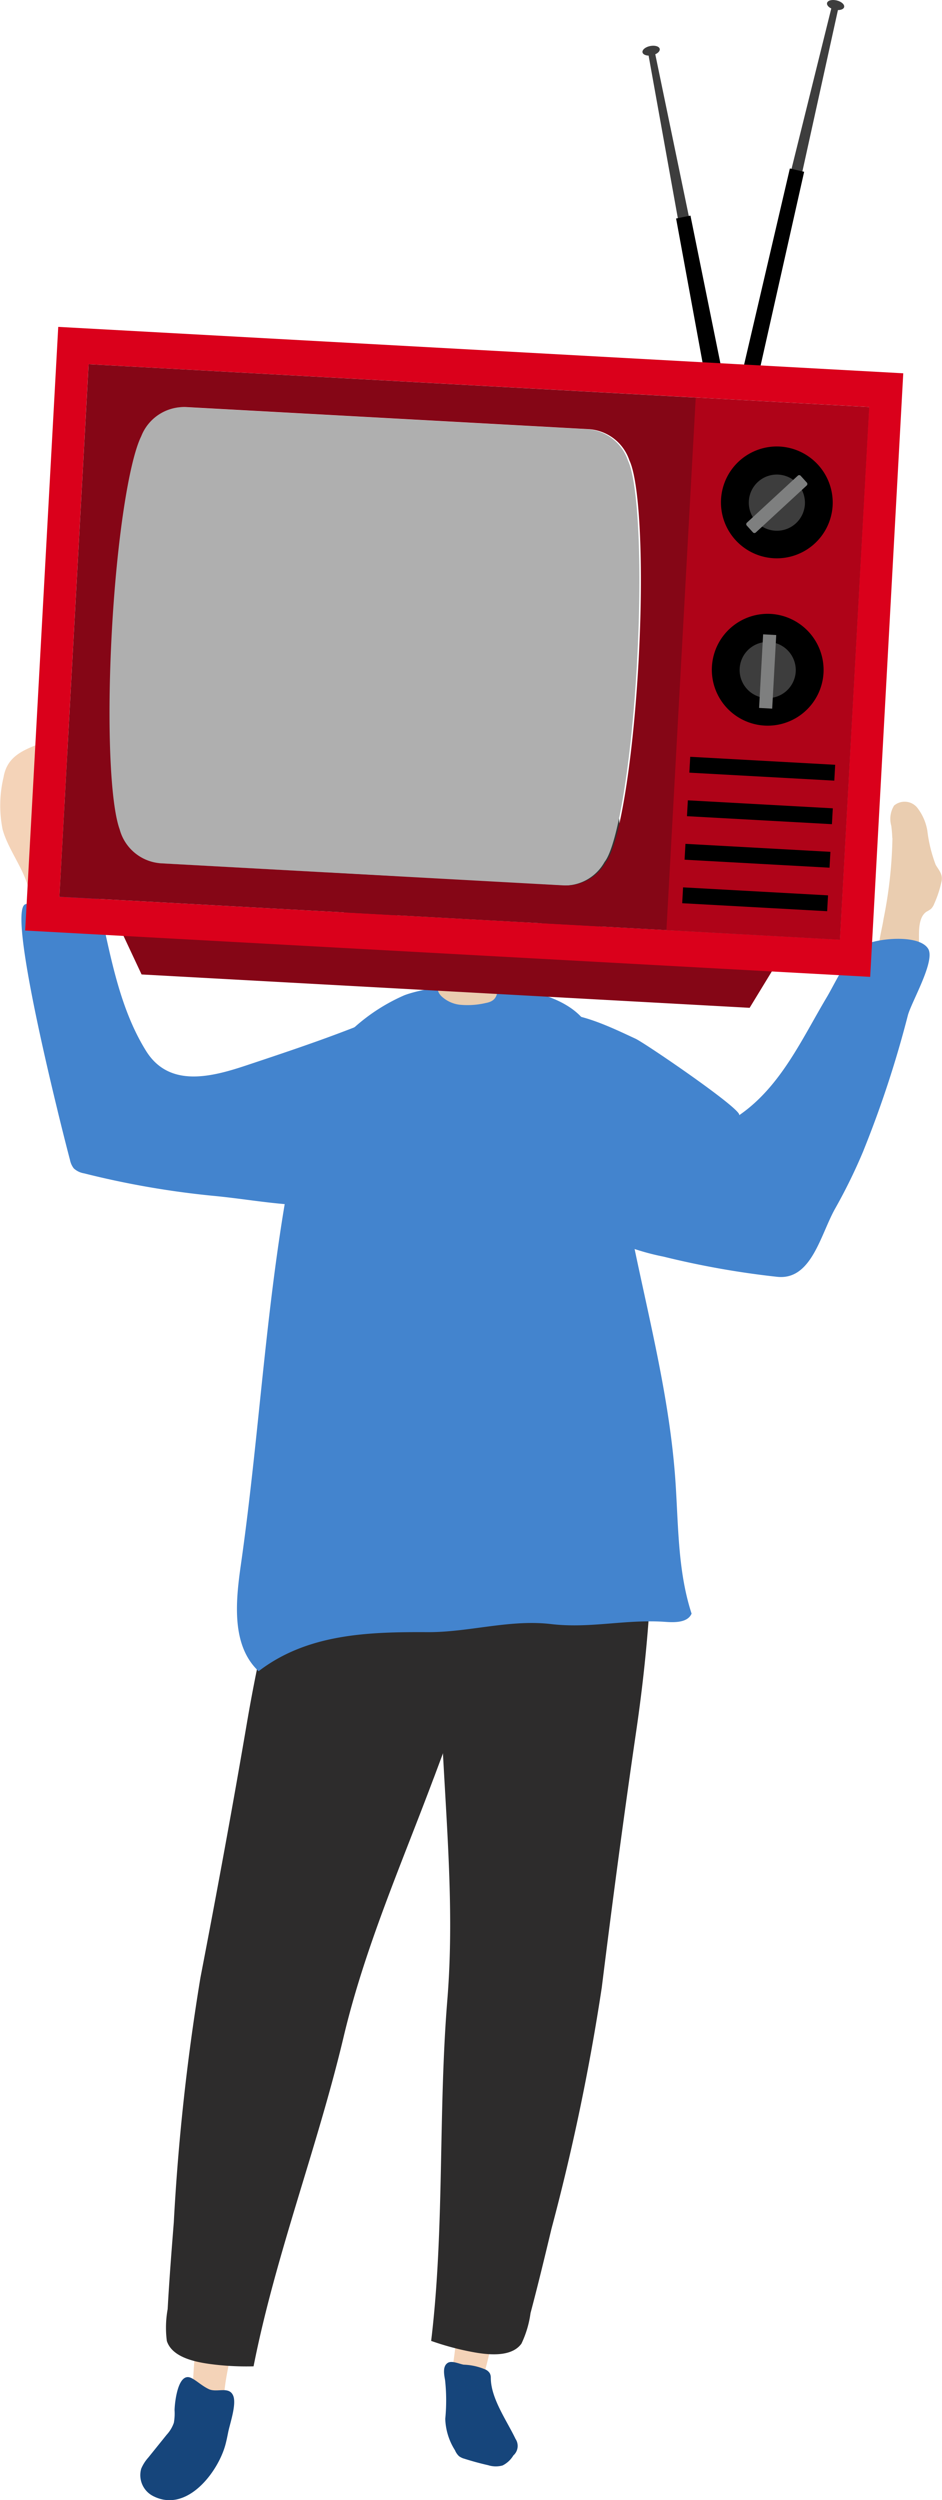 <svg xmlns="http://www.w3.org/2000/svg" xmlns:xlink="http://www.w3.org/1999/xlink" width="73.24" height="194.247" viewBox="0 0 73.24 194.247">
  <defs>
    <clipPath id="clip-path">
      <rect width="73.24" height="194.247" fill="none"/>
    </clipPath>
  </defs>
  <g transform="translate(-446.492 -566.727)">
    <g transform="translate(446.492 566.727)">
      <g clip-path="url(#clip-path)">
        <path d="M5.274,193.363a.815.815,0,0,1,.872.32,2.036,2.036,0,0,1,.158,1.353,20.374,20.374,0,0,0-.3,5.5c.158,1,.85,2.652-.4,3.257a2.846,2.846,0,0,1-.95.328,2.451,2.451,0,0,1-.817-.094c-.208-.051-.551-.083-.661-.263-.607-1.01-.692-3.03-1.1-4.207-.488-1.4-1.492-2.725-1.873-4.107a9.5,9.5,0,0,1,.072-4.057c.266-1.563,1.4-2.072,2.85-2.622a1.647,1.647,0,0,1,1.6.014c.426.344,1.611,2.477,1,3.015A5.493,5.493,0,0,0,4.3,193.659c-.082.195-.43.673-.232.864a.556.556,0,0,0,.729-.109c.163-.234.07-.57.2-.822a.47.47,0,0,1,.278-.23" transform="translate(0 -131.004)" fill="#f4d3b8"/>
        <path d="M8.267,244.651c-1.39-5.7-3.642-15.689-2.507-16.052a14.333,14.333,0,0,1,5.581-.619c.944,4.02,1.58,8.447,3.8,12.012,1.814,2.914,5.14,2.013,7.847,1.11,3.786-1.262,7.363-2.454,11.063-4.053a1.229,1.229,0,0,1,.774-.147,1.145,1.145,0,0,1,.623.59,11.084,11.084,0,0,1,.792,1.688,12.256,12.256,0,0,1,.774,6.849,7.294,7.294,0,0,1-4.127,5.3,11.916,11.916,0,0,1-3.947.642c-2.9.141-5.66-.443-8.554-.716a68.3,68.3,0,0,1-10.058-1.747,1.562,1.562,0,0,1-.806-.387,1.56,1.56,0,0,1-.295-.658c-.091-.336-.473-1.807-.961-3.809" transform="translate(-3.786 -158.345)" fill="#4384ce"/>
        <path d="M224.753,206.838a34.546,34.546,0,0,1-.691,6.284c-.165,1.188-1.066,3.822.4,4.527a2.6,2.6,0,0,0,.939.312,2.164,2.164,0,0,0,.788-.136c.2-.064.531-.114.628-.311a3.585,3.585,0,0,0,0-1.037q0-1.041,0-2.083c0-.681.061-1.482.584-1.832a2.875,2.875,0,0,0,.349-.218,1.161,1.161,0,0,0,.256-.408,8.489,8.489,0,0,0,.567-1.74c.108-.549-.2-.843-.457-1.282a11.15,11.15,0,0,1-.648-2.646,3.97,3.97,0,0,0-.805-1.814,1.27,1.27,0,0,0-1.782-.14,1.962,1.962,0,0,0-.218,1.568c.041.323.067.641.08.957" transform="translate(-155.367 -141.727)" fill="#eacdb0"/>
        <path d="M160.666,255.385a83.459,83.459,0,0,0,3.452-10.51c.289-1.062,2.151-4.221,1.579-5.166-.7-1.152-4-.818-4.976-.285-1.266.694-2.192,2.837-2.9,4.032-1.951,3.271-3.589,6.966-6.832,9.192.461-.317-7.287-5.6-8.048-5.955-2.519-1.16-7.9-3.909-8.155.426q-.164,2.758-.151,5.523a10.184,10.184,0,0,0,3.747,8.192,18.53,18.53,0,0,0,6.733,2.791,67.333,67.333,0,0,0,8.828,1.568c2.692.3,3.379-3.291,4.535-5.326a42.359,42.359,0,0,0,2.19-4.481" transform="translate(-93.531 -165.994)" fill="#4384ce"/>
        <path d="M51.52,590.532a13.653,13.653,0,0,1-2.477-.354,42.814,42.814,0,0,1,1.046-8.663c1.286,1.446,2.382.617,2.322,3.319-.02.874-1.051,4.366-.891,5.7" transform="translate(-34.071 -403.991)" fill="#f4d3b8"/>
        <path d="M39.588,605.01c-.975-.356-1.21,1.977-1.221,2.526a4.106,4.106,0,0,1-.055.985,2.64,2.64,0,0,1-.556.927l-1.431,1.776a3.1,3.1,0,0,0-.549.86,1.822,1.822,0,0,0,.927,2.133c2.615,1.341,5.031-1.853,5.612-3.968.089-.324.154-.654.22-.984.136-.682.662-2.168.395-2.837-.312-.78-1.273-.222-1.9-.52-.581-.276-1.05-.754-1.445-.9" transform="translate(-24.795 -420.289)" fill="#16457b"/>
        <path d="M63.04,397.81c-2.486,6.643-5.348,13.138-7,20.1-2.041,8.6-5.3,16.974-7,25.592a21.343,21.343,0,0,1-3.184-.155c-1.21-.151-3.13-.489-3.559-1.814a8.018,8.018,0,0,1,.063-2.476c.123-2.248.3-4.493.477-6.737a173.129,173.129,0,0,1,2.074-19.03c1.269-6.58,2.487-13.182,3.609-19.762.58-3.4,1.289-6.779,2.156-10.118.223-.86,2.55-9.728,3-9.654a41.659,41.659,0,0,1,14.822,5.42,2.126,2.126,0,0,1,1.03,1.062,1.961,1.961,0,0,1-.138,1.309c-1.4,4.086-3.263,7.913-4.757,11.982-.52,1.416-1.047,2.831-1.591,4.284" transform="translate(-29.325 -259.654)" fill="#2d2c2c"/>
        <path d="M114.156,587.949a13.668,13.668,0,0,0,2.465.429,42.768,42.768,0,0,0,1.683-8.562c-1.67.978-2.456-.15-3.234,2.438-.252.838-.35,4.477-.914,5.694" transform="translate(-79.307 -402.811)" fill="#f4d3b8"/>
        <path d="M116.724,602.3c-.008,1.6,1.237,3.321,1.923,4.76a.982.982,0,0,1-.168,1.283,2.048,2.048,0,0,1-.838.779,1.952,1.952,0,0,1-1.123-.02q-.93-.21-1.839-.5a1.283,1.283,0,0,1-.427-.2,1.318,1.318,0,0,1-.314-.462,4.81,4.81,0,0,1-.755-2.44,14.686,14.686,0,0,0-.014-3c-.087-.478-.2-1.089.208-1.348.317-.2.894.082,1.238.14a4.681,4.681,0,0,1,1.725.391.811.811,0,0,1,.293.256.678.678,0,0,1,.089.373" transform="translate(-78.564 -417.573)" fill="#16457b"/>
        <path d="M110.169,392.656c.311,7.086,1.025,14.147.445,21.277-.716,8.807-.209,17.78-1.258,26.5a21.316,21.316,0,0,0,3.076.837c1.2.231,3.128.5,3.945-.625a8.013,8.013,0,0,0,.706-2.374c.578-2.176,1.106-4.365,1.629-6.554a173.239,173.239,0,0,0,3.91-18.74c.826-6.65,1.71-13.305,2.676-19.909.5-3.413.87-6.846,1.077-10.289.053-.887.582-10.04.136-10.107a41.658,41.658,0,0,0-15.771.573,2.128,2.128,0,0,0-1.308.691,1.962,1.962,0,0,0-.273,1.288c.071,4.319.657,8.535.82,12.866.056,1.507.121,3.016.189,4.566" transform="translate(-75.834 -258.561)" fill="#2d2c2c"/>
        <path d="M73.631,251.513q-.13.043-.258.091a14.47,14.47,0,0,0-3.835,2.447c-1.788,1.427-2.669,2.051-3.369,4.176a51.667,51.667,0,0,0-1.473,6.119c-2.08,10.492-2.533,20.95-4.045,31.524-.412,2.878-.736,6.263,1.382,8.255,3.8-2.919,8.551-3.059,13.136-3.035,3.219.017,6.374-1.007,9.6-.628,3.082.362,5.781-.392,8.91-.169.754.054,1.716.051,2.018-.642-1.063-3.254-1.023-6.745-1.247-10.161-.58-8.835-3.454-17.328-4.581-26.107-.383-2.984-.567-7.934-2.862-10.205-2.494-2.468-8.217-2.553-11.445-2.093a11.1,11.1,0,0,0-1.931.428" transform="translate(-41.926 -174.283)" fill="#4384ce"/>
        <path d="M103.347,212.608a1.151,1.151,0,0,0,.217.3,2.517,2.517,0,0,0,1.405.662,6.242,6.242,0,0,0,2.044-.132c.912-.168.883-.7,1.02-1.527.075-.451.123-.906.159-1.362.02-.25-.071-1.145.089-1.319.109-.118.549-.075.742-.175a2.126,2.126,0,0,0,.749-.734,5.974,5.974,0,0,0,.628-1.512l.85-2.728a14.47,14.47,0,0,0,.677-2.835c.146-1.46-.077-3.523-1.173-4.6a6.591,6.591,0,0,0-3.809-1.511,7.956,7.956,0,0,0-5.174,1.013,4.255,4.255,0,0,0-1.587,1.548,6.884,6.884,0,0,0-.484,3.582l.147,3.394c.057,1.3.209,2.8,1.18,3.513.515.378,1.191.462,1.631.945a3.37,3.37,0,0,1,.528,2.27,2.783,2.783,0,0,0,.158,1.209" transform="translate(-69.246 -135.511)" fill="#eacdb0"/>
        <path d="M116.655,187.923c-.054.255-.1.517-.139.788-.3,2.305-.08,4.554-.69,6.846a14.682,14.682,0,0,0,5.7-4.31,3.783,3.783,0,0,0,.69-1.114,4.6,4.6,0,0,0,.2-1.3,38.842,38.842,0,0,0-.487-8.423,12.085,12.085,0,0,0-.887-3.176c-1.4-2.943-4.505-4.092-7.354-4.3a7.047,7.047,0,0,0-4.8,1.044c-1.515,1.111-2.036,3.162-2.076,4.939a2.7,2.7,0,0,0,.189,1.281,2.8,2.8,0,0,0,2.341,1.128,22.955,22.955,0,0,1,3.763.592A6.045,6.045,0,0,1,116.3,183.9c1.088,1.414.657,2.618.36,4.02" transform="translate(-74.207 -120.117)" fill="#333"/>
        <path d="M86.367,173.561a13.469,13.469,0,0,0-1.086,2.421c-1.033,3.022-2,5.881-1.755,9.168a5.586,5.586,0,0,0,.231,1.345,5.38,5.38,0,0,0,.882,1.52,26.753,26.753,0,0,0,4.72,4.849c-.52-3.974-1.009-8.229.448-11.862a13.2,13.2,0,0,1,5.526-6.175c1.272-.8,4.659-2.371,3.942-4.383-.988-2.771-7.436-1.451-9.262-.474a9.207,9.207,0,0,0-3.647,3.59" transform="translate(-58 -117.259)" fill="#333"/>
        <path d="M68.632,123.358c.414-7.542.093-13.9-.712-15.6a3.569,3.569,0,0,0-3.179-2.428l-31.268-1.714a3.572,3.572,0,0,0-3.514,2.272c-.944,1.916-1.888,7.974-2.283,15.186s-.12,13.338.609,15.345a3.572,3.572,0,0,0,3.244,2.642L62.8,140.781a3.565,3.565,0,0,0,3.306-1.832c1.021-1.276,2.1-7.753,2.528-15.591" transform="translate(-19.101 -71.984)" fill="#afafaf"/>
        <path d="M164.964,11.887c-.038-.2-.37-.3-.74-.228s-.64.294-.6.494c.029.15.223.244.474.252l2.309,12.831.858-.17L164.618,12.3c.23-.1.374-.264.345-.414" transform="translate(-113.67 -8.084)" fill="#3d3d3d"/>
        <path d="M172.2,55.1l2.455,13.355,1.362-.27-2.7-13.309Z" transform="translate(-119.634 -38.125)"/>
        <path d="M205.568.549c.046-.2-.214-.429-.581-.516s-.7,0-.749.2c-.035.148.1.315.329.426l-3.139,12.655.851.2L205.085.783c.251,0,.448-.085.483-.234" transform="translate(-139.936 0)" fill="#3d3d3d"/>
        <path d="M192.79,42.87l-3.682,15.768,1.348-.193L193.9,43.13Z" transform="translate(-131.378 -29.782)"/>
        <path d="M79.131,241.621l-47.276-2.592-1.848-3.942L81.4,237.9Z" transform="translate(-20.847 -163.32)" fill="#850616"/>
        <path d="M8.98,83.2,6.409,130.1l65.7,3.6,2.571-46.894Zm60.768,47.6L9.071,127.476,11.34,86.1l60.677,3.327Z" transform="translate(-4.452 -57.804)" fill="#da001b"/>
        <path d="M15.129,134.069,75.806,137.4l2.269-41.375L17.4,92.694ZM21.487,98.3A3.572,3.572,0,0,1,25,96.026l31.268,1.714a3.569,3.569,0,0,1,3.179,2.428c.805,1.7,1.126,8.053.712,15.595-.43,7.838-1.507,14.314-2.528,15.591a3.565,3.565,0,0,1-3.306,1.832l-31.268-1.714a3.572,3.572,0,0,1-3.244-2.642c-.729-2.008-1-8.133-.609-15.345s1.339-13.27,2.283-15.186" transform="translate(-10.51 -64.397)" fill="#850616"/>
        <rect width="41.404" height="13.501" transform="matrix(0.055, -0.999, 0.999, 0.055, 51.815, 72.26)" fill="#af0318"/>
        <rect width="1.233" height="11.281" transform="matrix(0.055, -0.999, 0.999, 0.055, 53.597, 60.03)"/>
        <rect width="1.233" height="11.281" transform="matrix(0.055, -0.999, 0.999, 0.055, 53.412, 63.412)"/>
        <rect width="1.233" height="11.281" transform="matrix(0.055, -0.999, 0.999, 0.055, 53.226, 66.793)"/>
        <rect width="1.233" height="11.281" transform="matrix(0.055, -0.999, 0.999, 0.055, 53.041, 70.174)"/>
        <path d="M189.969,160.841a4.345,4.345,0,1,1-4.1-4.618,4.366,4.366,0,0,1,4.1,4.618" transform="translate(-125.943 -108.527)"/>
        <path d="M192.731,165.691a2.183,2.183,0,1,1-2.059-2.32,2.193,2.193,0,0,1,2.059,2.32" transform="translate(-130.864 -113.495)" fill="#3d3d3d"/>
        <path d="M194.329,167.2l-1-.055a.01.01,0,0,1-.009-.01l.313-5.7a.01.01,0,0,1,.01-.009l1,.055a.009.009,0,0,1,.009.01l-.313,5.7a.01.01,0,0,1-.01.009" transform="translate(-134.301 -112.143)" fill="#7e7f7f"/>
        <path d="M192.3,118.249a4.345,4.345,0,1,1-4.1-4.618,4.366,4.366,0,0,1,4.1,4.618" transform="translate(-127.565 -78.937)"/>
        <path d="M195.066,123.1a2.183,2.183,0,1,1-2.059-2.32,2.193,2.193,0,0,1,2.059,2.32" transform="translate(-132.486 -83.907)" fill="#3d3d3d"/>
        <path d="M190.575,125.367l-.481-.531a.158.158,0,0,1,.01-.222l3.962-3.655a.154.154,0,0,1,.219.01l.481.531a.158.158,0,0,1-.01.222l-3.962,3.655a.154.154,0,0,1-.219-.01" transform="translate(-132.034 -84.004)" fill="#7e7f7f"/>
      </g>
    </g>
  </g>
</svg>
